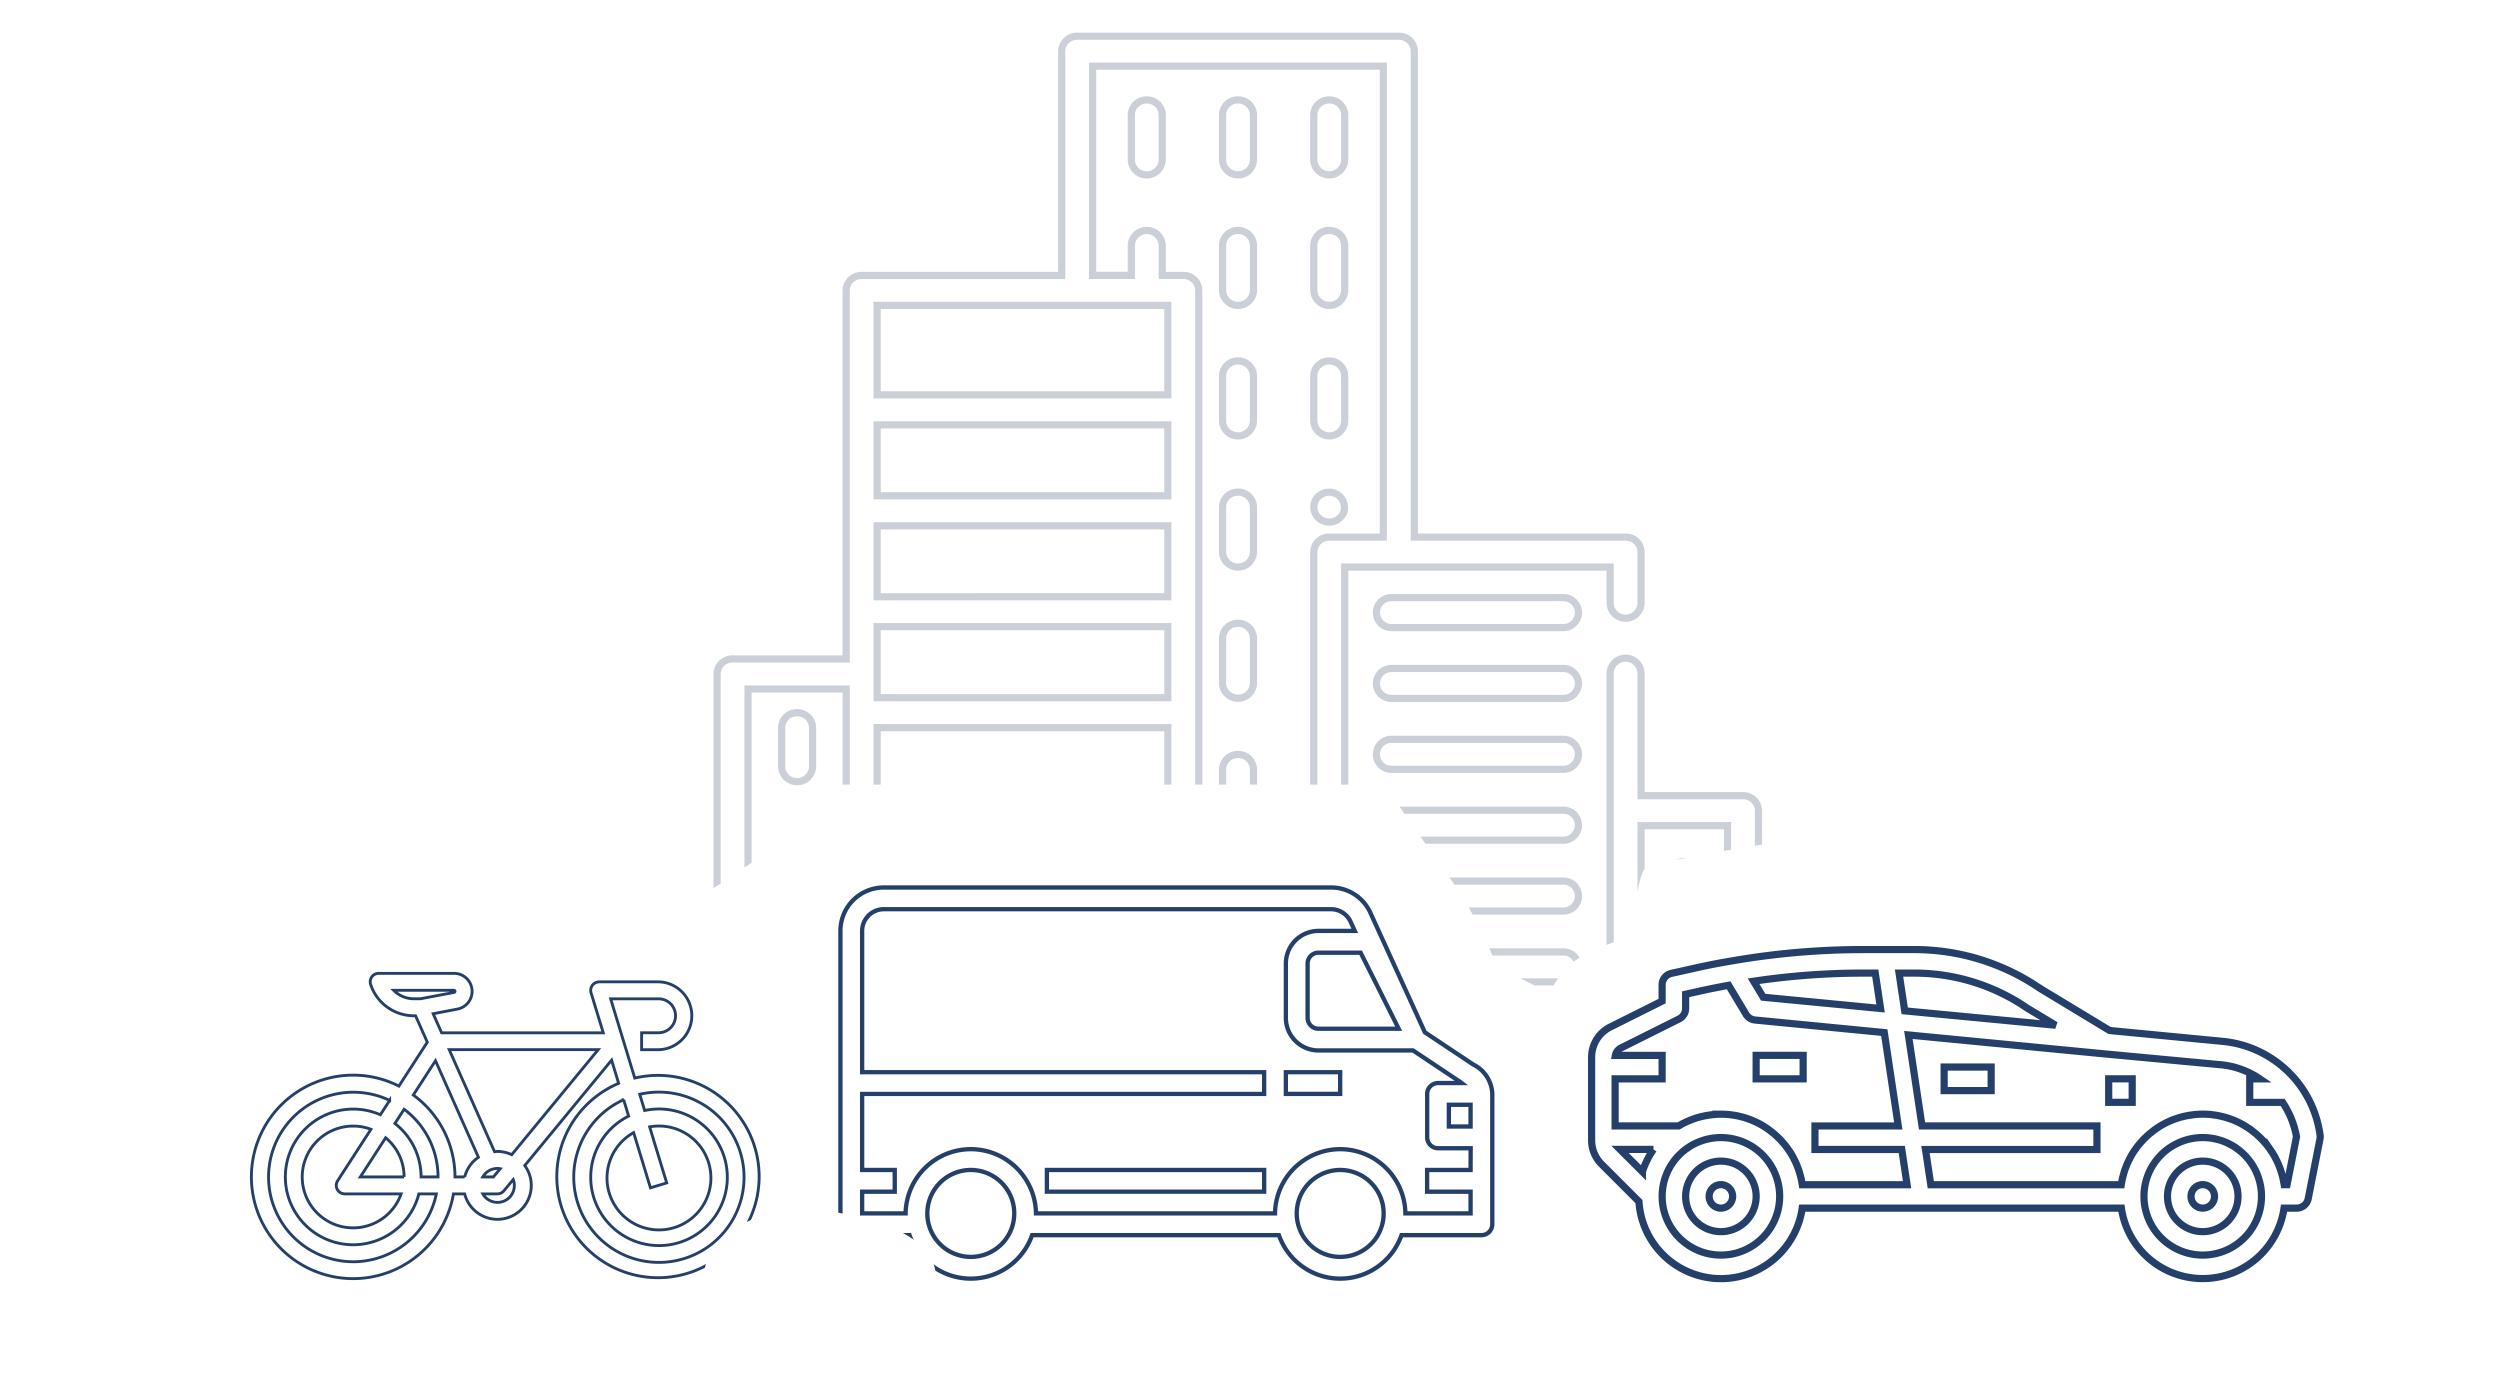 <svg xmlns="http://www.w3.org/2000/svg" xmlns:xlink="http://www.w3.org/1999/xlink" width="174.02" height="97.058" viewBox="0 0 174.02 97.058">
  <defs>
    <clipPath id="clip-path">
      <path id="Tracé_224" data-name="Tracé 224" d="M-8542.754,1090.728a95.623,95.623,0,0,1,12.729-2.308c1.864-1.349,7.407-4.974,7.407-4.974s-1.07-4.242,2.037-4.242h40.184s2.347,3.448,4.493,6.4a28.516,28.516,0,0,1,3.34,6.264l3.668,1.845a6.076,6.076,0,0,1,3.218-3.086,21.116,21.116,0,0,0,2.595-1.04s.209-4.636,1.108-4.77,11.869-2.65,19.968-2.415,12.237,3.68,12.237,3.68l9.255-61.491h-126.7Z" transform="translate(8767 -2)" fill="#fff"/>
    </clipPath>
    <filter id="Tracé_265" x="0" y="80.952" width="68.152" height="16.105" filterUnits="userSpaceOnUse">
      <feOffset input="SourceAlpha"/>
      <feGaussianBlur stdDeviation="1" result="blur"/>
      <feFlood flood-color="#fff" flood-opacity="0.549"/>
      <feComposite operator="in" in2="blur"/>
      <feComposite in="SourceGraphic"/>
    </filter>
    <filter id="Tracé_266" x="46" y="80.957" width="70.596" height="16.101" filterUnits="userSpaceOnUse">
      <feOffset input="SourceAlpha"/>
      <feGaussianBlur stdDeviation="1" result="blur-2"/>
      <feFlood flood-color="#fff" flood-opacity="0.549"/>
      <feComposite operator="in" in2="blur-2"/>
      <feComposite in="SourceGraphic"/>
    </filter>
    <filter id="Tracé_267" x="98.5" y="80.945" width="75.52" height="16.113" filterUnits="userSpaceOnUse">
      <feOffset input="SourceAlpha"/>
      <feGaussianBlur stdDeviation="1" result="blur-3"/>
      <feFlood flood-color="#fff" flood-opacity="0.549"/>
      <feComposite operator="in" in2="blur-3"/>
      <feComposite in="SourceGraphic"/>
    </filter>
  </defs>
  <g id="Composant_3_8" data-name="Composant 3 – 8" transform="translate(4)">
    <g id="Groupe_de_masques_1" data-name="Groupe de masques 1" transform="translate(-194.242 -1022.591)" opacity="0.23" clip-path="url(#clip-path)">
      <g id="cityscape" transform="translate(240.157 1025.109)">
        <g id="Groupe_89" data-name="Groupe 89">
          <g id="Groupe_88" data-name="Groupe 88">
            <path id="Tracé_24" data-name="Tracé 24" d="M71.41,53.663H64.317V45.136a1.077,1.077,0,0,0-2.153,0V68.751H43.688v-31H62.164v2.516a1.077,1.077,0,0,0,2.153,0V36.707a1.06,1.06,0,0,0-1.077-1.043H48.532V1.839A1.06,1.06,0,0,0,47.455.8H25.065a1.06,1.06,0,0,0-1.077,1.043v15.61H10.062a1.06,1.06,0,0,0-1.077,1.043V44.148H1.077A1.06,1.06,0,0,0,0,45.191v24.6a1.06,1.06,0,0,0,1.077,1.043H71.41a1.06,1.06,0,0,0,1.077-1.043V54.706A1.06,1.06,0,0,0,71.41,53.663ZM8.986,68.751H2.153V46.235H8.986Zm22.391,0H11.139v-5.77H31.377Zm0-14.883h-9.7a1.044,1.044,0,1,0,0,2.087h9.7v4.939H11.139V55.955H16.65a1.044,1.044,0,1,0,0-2.087H11.139V48.929H31.377Zm0-7.025H11.139V41.9H31.377Zm0-7.026H11.139V34.878H31.377Zm0-7.026H11.139V27.852H31.377Zm0-7.026H11.139V19.536H31.377ZM41.535,36.708V68.751H33.53V18.493a1.06,1.06,0,0,0-1.077-1.043H30.986V15.362a1.077,1.077,0,0,0-2.153,0v2.087H26.141V2.883H46.378V35.664H42.611A1.06,1.06,0,0,0,41.535,36.708Zm28.8,32.043H64.317v-13h6.017Z" transform="translate(0 -0.796)" fill="#fff" stroke="#1b2e4d" stroke-width="0.5"/>
          </g>
        </g>
        <g id="Groupe_91" data-name="Groupe 91" transform="translate(41.535 22.608)">
          <g id="Groupe_90" data-name="Groupe 90">
            <path id="Tracé_25" data-name="Tracé 25" d="M294.454,165.543a1.06,1.06,0,0,0-1.077,1.043v3.13a1.077,1.077,0,0,0,2.153,0v-3.13A1.06,1.06,0,0,0,294.454,165.543Z" transform="translate(-293.377 -165.543)" fill="#fff" stroke="#1b2e4d" stroke-width="0.5"/>
          </g>
        </g>
        <g id="Groupe_93" data-name="Groupe 93" transform="translate(35.184 22.608)">
          <g id="Groupe_92" data-name="Groupe 92">
            <path id="Tracé_26" data-name="Tracé 26" d="M249.593,165.543a1.06,1.06,0,0,0-1.077,1.043v3.13a1.077,1.077,0,0,0,2.153,0v-3.13A1.06,1.06,0,0,0,249.593,165.543Z" transform="translate(-248.516 -165.543)" fill="#fff" stroke="#1b2e4d" stroke-width="0.5"/>
          </g>
        </g>
        <g id="Groupe_95" data-name="Groupe 95" transform="translate(41.535 13.523)">
          <g id="Groupe_94" data-name="Groupe 94">
            <path id="Tracé_27" data-name="Tracé 27" d="M294.454,99.34a1.06,1.06,0,0,0-1.077,1.043v3.13a1.077,1.077,0,0,0,2.153,0v-3.13A1.06,1.06,0,0,0,294.454,99.34Z" transform="translate(-293.377 -99.34)" fill="#fff" stroke="#1b2e4d" stroke-width="0.5"/>
          </g>
        </g>
        <g id="Groupe_97" data-name="Groupe 97" transform="translate(35.184 13.523)">
          <g id="Groupe_96" data-name="Groupe 96">
            <path id="Tracé_28" data-name="Tracé 28" d="M249.593,99.34a1.06,1.06,0,0,0-1.077,1.043v3.13a1.077,1.077,0,0,0,2.153,0v-3.13A1.06,1.06,0,0,0,249.593,99.34Z" transform="translate(-248.516 -99.34)" fill="#fff" stroke="#1b2e4d" stroke-width="0.5"/>
          </g>
        </g>
        <g id="Groupe_99" data-name="Groupe 99" transform="translate(28.832 4.438)">
          <g id="Groupe_98" data-name="Groupe 98">
            <path id="Tracé_29" data-name="Tracé 29" d="M204.731,33.137a1.06,1.06,0,0,0-1.077,1.043v3.13a1.077,1.077,0,0,0,2.153,0V34.18A1.06,1.06,0,0,0,204.731,33.137Z" transform="translate(-203.654 -33.137)" fill="#fff" stroke="#1b2e4d" stroke-width="0.5"/>
          </g>
        </g>
        <g id="Groupe_101" data-name="Groupe 101" transform="translate(41.535 4.438)">
          <g id="Groupe_100" data-name="Groupe 100">
            <path id="Tracé_30" data-name="Tracé 30" d="M294.454,33.137a1.06,1.06,0,0,0-1.077,1.043v3.13a1.077,1.077,0,0,0,2.153,0V34.18A1.06,1.06,0,0,0,294.454,33.137Z" transform="translate(-293.377 -33.137)" fill="#fff" stroke="#1b2e4d" stroke-width="0.5"/>
          </g>
        </g>
        <g id="Groupe_103" data-name="Groupe 103" transform="translate(35.184 4.438)">
          <g id="Groupe_102" data-name="Groupe 102">
            <path id="Tracé_31" data-name="Tracé 31" d="M249.593,33.137a1.06,1.06,0,0,0-1.077,1.043v3.13a1.077,1.077,0,0,0,2.153,0V34.18A1.06,1.06,0,0,0,249.593,33.137Z" transform="translate(-248.516 -33.137)" fill="#fff" stroke="#1b2e4d" stroke-width="0.5"/>
          </g>
        </g>
        <g id="Groupe_105" data-name="Groupe 105" transform="translate(41.537 31.742)">
          <g id="Groupe_104" data-name="Groupe 104">
            <path id="Tracé_32" data-name="Tracé 32" d="M293.889,232.267a1.033,1.033,0,0,0-.419,1.28,1.088,1.088,0,0,0,2.015-.072A1.074,1.074,0,0,0,293.889,232.267Z" transform="translate(-293.389 -232.109)" fill="#fff" stroke="#1b2e4d" stroke-width="0.5"/>
          </g>
        </g>
        <g id="Groupe_107" data-name="Groupe 107" transform="translate(35.184 31.738)">
          <g id="Groupe_106" data-name="Groupe 106">
            <path id="Tracé_33" data-name="Tracé 33" d="M249.593,232.075a1.06,1.06,0,0,0-1.077,1.043v3.13a1.077,1.077,0,0,0,2.153,0v-3.13A1.06,1.06,0,0,0,249.593,232.075Z" transform="translate(-248.516 -232.075)" fill="#fff" stroke="#1b2e4d" stroke-width="0.5"/>
          </g>
        </g>
        <g id="Groupe_109" data-name="Groupe 109" transform="translate(35.184 59.128)">
          <g id="Groupe_108" data-name="Groupe 108">
            <path id="Tracé_34" data-name="Tracé 34" d="M249.593,431.671a1.06,1.06,0,0,0-1.077,1.043v3.13a1.077,1.077,0,0,0,2.153,0v-3.13A1.06,1.06,0,0,0,249.593,431.671Z" transform="translate(-248.516 -431.671)" fill="#fff" stroke="#1b2e4d" stroke-width="0.5"/>
          </g>
        </g>
        <g id="Groupe_111" data-name="Groupe 111" transform="translate(35.184 49.998)">
          <g id="Groupe_110" data-name="Groupe 110">
            <path id="Tracé_35" data-name="Tracé 35" d="M249.593,365.139a1.06,1.06,0,0,0-1.077,1.043v3.13a1.077,1.077,0,0,0,2.153,0v-3.13A1.06,1.06,0,0,0,249.593,365.139Z" transform="translate(-248.516 -365.139)" fill="#fff" stroke="#1b2e4d" stroke-width="0.5"/>
          </g>
        </g>
        <g id="Groupe_113" data-name="Groupe 113" transform="translate(35.184 40.868)">
          <g id="Groupe_112" data-name="Groupe 112">
            <path id="Tracé_36" data-name="Tracé 36" d="M249.593,298.608a1.06,1.06,0,0,0-1.077,1.043v3.13a1.077,1.077,0,0,0,2.153,0v-3.13A1.06,1.06,0,0,0,249.593,298.608Z" transform="translate(-248.516 -298.608)" fill="#fff" stroke="#1b2e4d" stroke-width="0.5"/>
          </g>
        </g>
        <g id="Groupe_115" data-name="Groupe 115" transform="translate(45.895 58.81)">
          <g id="Groupe_114" data-name="Groupe 114">
            <path id="Tracé_37" data-name="Tracé 37" d="M337.156,429.355h-11.91a1.044,1.044,0,1,0,0,2.087h11.91a1.044,1.044,0,1,0,0-2.087Z" transform="translate(-324.17 -429.355)" fill="#fff" stroke="#1b2e4d" stroke-width="0.5"/>
          </g>
        </g>
        <g id="Groupe_117" data-name="Groupe 117" transform="translate(45.895 63.742)">
          <g id="Groupe_116" data-name="Groupe 116">
            <path id="Tracé_38" data-name="Tracé 38" d="M337.156,465.3h-11.91a1.044,1.044,0,1,0,0,2.087h11.91a1.044,1.044,0,1,0,0-2.087Z" transform="translate(-324.17 -465.299)" fill="#fff" stroke="#1b2e4d" stroke-width="0.5"/>
          </g>
        </g>
        <g id="Groupe_119" data-name="Groupe 119" transform="translate(45.895 53.878)">
          <g id="Groupe_118" data-name="Groupe 118">
            <path id="Tracé_39" data-name="Tracé 39" d="M337.156,393.413h-11.91a1.044,1.044,0,1,0,0,2.087h11.91a1.044,1.044,0,1,0,0-2.087Z" transform="translate(-324.17 -393.413)" fill="#fff" stroke="#1b2e4d" stroke-width="0.5"/>
          </g>
        </g>
        <g id="Groupe_121" data-name="Groupe 121" transform="translate(45.895 39.08)">
          <g id="Groupe_120" data-name="Groupe 120">
            <path id="Tracé_40" data-name="Tracé 40" d="M337.156,285.583h-11.91a1.044,1.044,0,1,0,0,2.087h11.91a1.044,1.044,0,1,0,0-2.087Z" transform="translate(-324.17 -285.583)" fill="#fff" stroke="#1b2e4d" stroke-width="0.5"/>
          </g>
        </g>
        <g id="Groupe_123" data-name="Groupe 123" transform="translate(45.895 48.945)">
          <g id="Groupe_122" data-name="Groupe 122">
            <path id="Tracé_41" data-name="Tracé 41" d="M337.156,357.469h-11.91a1.044,1.044,0,1,0,0,2.087h11.91a1.044,1.044,0,1,0,0-2.087Z" transform="translate(-324.17 -357.469)" fill="#fff" stroke="#1b2e4d" stroke-width="0.5"/>
          </g>
        </g>
        <g id="Groupe_125" data-name="Groupe 125" transform="translate(45.895 44.013)">
          <g id="Groupe_124" data-name="Groupe 124">
            <path id="Tracé_42" data-name="Tracé 42" d="M337.156,321.527h-11.91a1.044,1.044,0,1,0,0,2.087h11.91a1.044,1.044,0,1,0,0-2.087Z" transform="translate(-324.17 -321.527)" fill="#fff" stroke="#1b2e4d" stroke-width="0.5"/>
          </g>
        </g>
        <g id="Groupe_127" data-name="Groupe 127" transform="translate(4.493 47.097)">
          <g id="Groupe_126" data-name="Groupe 126">
            <path id="Tracé_43" data-name="Tracé 43" d="M32.812,344a1.06,1.06,0,0,0-1.077,1.043v2.713a1.077,1.077,0,0,0,2.153,0v-2.713A1.061,1.061,0,0,0,32.812,344Z" transform="translate(-31.735 -344.004)" fill="#fff" stroke="#1b2e4d" stroke-width="0.5"/>
          </g>
        </g>
        <g id="Groupe_129" data-name="Groupe 129" transform="translate(4.493 54.297)">
          <g id="Groupe_128" data-name="Groupe 128">
            <path id="Tracé_44" data-name="Tracé 44" d="M32.812,396.469a1.06,1.06,0,0,0-1.077,1.043v2.713a1.077,1.077,0,0,0,2.153,0v-2.713A1.06,1.06,0,0,0,32.812,396.469Z" transform="translate(-31.735 -396.469)" fill="#fff" stroke="#1b2e4d" stroke-width="0.5"/>
          </g>
        </g>
        <g id="Groupe_131" data-name="Groupe 131" transform="translate(4.493 61.497)">
          <g id="Groupe_130" data-name="Groupe 130">
            <path id="Tracé_45" data-name="Tracé 45" d="M32.812,448.934a1.06,1.06,0,0,0-1.077,1.043v2.713a1.077,1.077,0,0,0,2.153,0v-2.713A1.06,1.06,0,0,0,32.812,448.934Z" transform="translate(-31.735 -448.934)" fill="#fff" stroke="#1b2e4d" stroke-width="0.5"/>
          </g>
        </g>
        <g id="Groupe_133" data-name="Groupe 133" transform="translate(66.249 57.458)">
          <g id="Groupe_132" data-name="Groupe 132">
            <path id="Tracé_46" data-name="Tracé 46" d="M469.017,419.5a1.06,1.06,0,0,0-1.077,1.043V423.5a1.077,1.077,0,0,0,2.153,0v-2.953A1.06,1.06,0,0,0,469.017,419.5Z" transform="translate(-467.94 -419.501)" fill="#fff" stroke="#1b2e4d" stroke-width="0.5"/>
          </g>
        </g>
      </g>
    </g>
    <g id="surface1" transform="translate(13.5 67.754)">
      <path id="Tracé_91" data-name="Tracé 91" d="M7.086,7.475a7.028,7.028,0,0,1,3.18.762l1.978-3.056-.818-1.839h-.111A3.177,3.177,0,0,1,8.3,1.167.59.59,0,0,1,8.858.39H14.1a1.254,1.254,0,0,1,.271,2.48L12.652,3.2l.59,1.33H24.491l-.847-2.78a.59.59,0,0,1,.389-.739A.582.582,0,0,1,24.209.98h4.133a2.362,2.362,0,0,1,0,4.723H27.161V4.523h1.181a1.181,1.181,0,0,0,0-2.362H25.006l1.679,5.518a7.042,7.042,0,1,1-1.122.366l-.491-1.615-6.044,7.337a2.355,2.355,0,1,1-4.183,1.974h-.781A7.082,7.082,0,1,1,7.086,7.475Zm19.52,4a3.616,3.616,0,1,0,1.113-.4l1.188,3.9-1.13.344ZM22.438,14.56a5.927,5.927,0,1,0,4.591-5.752l.344,1.129a4.754,4.754,0,1,1-1.115.39l-.348-1.141A5.908,5.908,0,0,0,22.438,14.56ZM6,14.83l2.32-3.586A3.543,3.543,0,1,0,10.4,15.8c.008-.02.015-.04.022-.06H6.5A.591.591,0,0,1,6,14.83Zm1.581-.27h3.048a3.537,3.537,0,0,0-1.284-2.727ZM14.117,1.714a.073.073,0,0,0-.018-.144H9.9a2,2,0,0,0,1.417.59h.439ZM24.139,5.7H13.768l3.158,7.105c.066-.006.13-.02.2-.02a2.336,2.336,0,0,1,.993.227ZM17.124,16.331a1.171,1.171,0,0,0,1.1-1.591l-.649.786a.589.589,0,0,1-.453.215H16.107A1.176,1.176,0,0,0,17.124,16.331Zm-.279-1.771.472-.571a1.144,1.144,0,0,0-.194-.019,1.176,1.176,0,0,0-1.017.59Zm-2.674,0h.674a2.362,2.362,0,0,1,.958-1.367L12.814,6.471,11.269,8.858A7.073,7.073,0,0,1,14.171,14.56ZM10.629,9.848l-.641.992a4.711,4.711,0,0,1,1.822,3.72h1.181A5.894,5.894,0,0,0,10.629,9.848ZM7.086,20.464a5.914,5.914,0,0,0,5.786-4.723H11.656a4.722,4.722,0,1,1-2.68-5.508l.646-1A5.9,5.9,0,1,0,7.086,20.464Zm0,0" transform="translate(0 -0.39)" fill="#fff" stroke="#243f6a" stroke-width="0.2"/>
    </g>
    <g id="surface1-2" data-name="surface1" transform="translate(106.789 66.099)">
      <path id="Tracé_116" data-name="Tracé 116" d="M9,22.94a5.726,5.726,0,0,0,5.661-4.908H36.877a5.719,5.719,0,0,0,11.321,0h.883a.818.818,0,0,0,.8-.66l.818-4.152a.808.808,0,0,0,.005-.289,7.573,7.573,0,0,0-6.851-6.515l-7.794-.748L31.209,2.734a15.483,15.483,0,0,0-8.753-2.7h-3.6a53.518,53.518,0,0,0-9.042.78c-.969.163-1.772.321-2.528.491l-1.734.385a.818.818,0,0,0-.644.8v1.13l-3.6,1.8A2.353,2.353,0,0,0,0,7.537V13.3a2.351,2.351,0,0,0,.694,1.675l2.6,2.6A5.726,5.726,0,0,0,9,22.94ZM9,21.3a4.09,4.09,0,1,1,4.09-4.09A4.09,4.09,0,0,1,9,21.3Zm33.539,0a4.09,4.09,0,1,1,4.09-4.09A4.09,4.09,0,0,1,42.538,21.3ZM43.709,8.043h.007a5.8,5.8,0,0,1,2.8.991h-.705v1.636H48.1a6.362,6.362,0,0,1,.967,2.382L48.409,16.4h-.2c-.009-.063-.025-.125-.036-.187-.014-.078-.027-.154-.044-.23-.023-.1-.051-.208-.082-.31-.021-.071-.039-.143-.061-.213-.035-.108-.075-.213-.117-.318-.024-.061-.045-.123-.071-.183-.053-.122-.111-.239-.172-.357-.021-.04-.039-.082-.061-.122q-.128-.235-.277-.454c-.017-.027-.038-.051-.056-.077a4.168,4.168,0,0,0-.259-.347c-.038-.047-.082-.09-.12-.136-.076-.088-.152-.174-.233-.256-.048-.049-.1-.1-.149-.143-.078-.074-.156-.147-.238-.217-.056-.047-.112-.091-.169-.135q-.123-.1-.245-.187c-.062-.043-.124-.082-.187-.124-.086-.056-.173-.109-.262-.163-.066-.038-.133-.074-.2-.109-.091-.048-.184-.092-.277-.134-.07-.031-.138-.062-.209-.091-.1-.039-.2-.075-.3-.108-.07-.025-.14-.05-.212-.071-.106-.031-.213-.056-.32-.082-.07-.016-.138-.034-.209-.048-.12-.024-.245-.04-.365-.057-.061-.007-.119-.019-.181-.025-.185-.015-.373-.025-.562-.025s-.376.011-.56.029c-.061.006-.12.017-.18.025-.123.016-.246.033-.365.056-.071.014-.139.032-.208.048-.108.025-.215.052-.321.082-.072.021-.142.047-.212.071-.1.033-.2.069-.3.108-.07.029-.139.06-.208.091-.093.042-.187.087-.277.134-.067.035-.133.071-.2.109-.089.051-.176.1-.263.164-.062.04-.124.082-.186.124-.082.06-.163.122-.245.187-.057.044-.114.088-.169.135-.082.07-.164.143-.238.217-.05.047-.1.093-.149.142-.082.082-.157.169-.233.256-.039.046-.082.089-.12.136-.093.113-.179.231-.263.35-.017.026-.036.048-.053.073q-.148.221-.276.455c-.022.039-.039.082-.061.122-.06.117-.119.235-.172.357-.026.061-.047.122-.071.183-.042.106-.082.21-.117.318-.023.07-.041.141-.061.213-.029.1-.056.206-.082.312-.016.075-.029.152-.043.229-.011.062-.027.123-.036.187H23.61l-.369-2.454H35.175v-1.64H23l-.951-6.333L35.762,7.3ZM22.452,1.671a13.9,13.9,0,0,1,7.873,2.441L32.3,5.3,21.795,4.3,21.4,1.671Zm-3.6,0h.892l.37,2.464L11.943,3.35l-.668-1.112a51.6,51.6,0,0,1,7.579-.567ZM1.636,9.034H4.908V7.4H1.656a.72.72,0,0,1,.385-.514L6.092,4.861a.818.818,0,0,0,.452-.736V3.144L7.638,2.9c.582-.129,1.2-.251,1.9-.378l1.213,2.022a.818.818,0,0,0,.622.393l9,.875.973,6.5h-5.8v1.636h6.044l.369,2.454H14.666c-.009-.063-.024-.125-.036-.187-.014-.078-.027-.155-.044-.231-.023-.1-.051-.208-.082-.31-.02-.071-.038-.143-.061-.213-.035-.108-.075-.213-.117-.318-.024-.061-.045-.123-.071-.183-.053-.122-.111-.24-.172-.357-.021-.04-.039-.082-.061-.122a5.236,5.236,0,0,0-.277-.454c-.017-.027-.038-.051-.056-.077a4.106,4.106,0,0,0-.259-.347c-.038-.047-.082-.09-.119-.136-.076-.088-.152-.174-.233-.256-.048-.049-.1-.095-.149-.143-.082-.074-.156-.147-.238-.217-.056-.047-.112-.091-.169-.135q-.123-.1-.245-.186c-.061-.044-.124-.082-.187-.125-.082-.056-.173-.109-.262-.163-.066-.038-.133-.074-.2-.109-.091-.048-.184-.092-.277-.134-.07-.031-.138-.062-.208-.091-.1-.039-.2-.074-.3-.108-.07-.025-.14-.05-.212-.071-.106-.031-.213-.056-.32-.082-.07-.016-.139-.034-.209-.048-.12-.024-.245-.04-.365-.057-.06-.007-.119-.019-.18-.024-.186-.015-.373-.026-.562-.026a5.633,5.633,0,0,0-.843.07c-.056.008-.112.016-.168.026a5.631,5.631,0,0,0-.773.194c-.046.015-.09.033-.135.049a5.787,5.787,0,0,0-.676.29c-.03.016-.061.028-.091.044-.082.045-.163.1-.245.146H1.636V9.034Zm2.67,4.908a5.608,5.608,0,0,0-.4.664c-.024.047-.046.094-.069.142a5.6,5.6,0,0,0-.3.744V15.5L1.975,13.942Zm0,0" transform="translate(0 -0.035)" fill="#fff" stroke="#243f6a" stroke-width="0.5"/>
      <path id="Tracé_117" data-name="Tracé 117" d="M422.258,105.6h1.636v1.636h-1.636Zm0,0" transform="translate(-386.265 -96.604)" fill="#fff" stroke="#243f6a" stroke-width="0.5"/>
      <path id="Tracé_118" data-name="Tracé 118" d="M134.355,86.406h3.272v1.636h-3.272Zm0,0" transform="translate(-122.903 -79.044)" fill="#fff" stroke="#243f6a" stroke-width="0.5"/>
      <path id="Tracé_119" data-name="Tracé 119" d="M287.9,96h3.272V97.64H287.9Zm0,0" transform="translate(-263.361 -87.824)" fill="#fff" stroke="#243f6a" stroke-width="0.5"/>
      <path id="Tracé_120" data-name="Tracé 120" d="M79.228,172.777a2.454,2.454,0,1,0,2.454,2.454A2.454,2.454,0,0,0,79.228,172.777Zm0,3.272a.818.818,0,1,1,.818-.818A.818.818,0,0,1,79.228,176.049Zm0,0" transform="translate(-70.229 -158.052)" fill="#fff" stroke="#243f6a" stroke-width="0.5"/>
      <path id="Tracé_121" data-name="Tracé 121" d="M472.7,172.777a2.454,2.454,0,1,0,2.454,2.454A2.454,2.454,0,0,0,472.7,172.777Zm0,3.272a.818.818,0,1,1,.818-.818A.818.818,0,0,1,472.7,176.049Zm0,0" transform="translate(-430.159 -158.052)" fill="#fff" stroke="#243f6a" stroke-width="0.5"/>
    </g>
    <g id="surface1-3" data-name="surface1" transform="translate(54.5 61.776)">
      <path id="Tracé_122" data-name="Tracé 122" d="M44.03,12.8l-3.348-2.232L36.849,2.16A3.009,3.009,0,0,0,34.143.488H3.025A3.025,3.025,0,0,0,0,3.513V23.933a.756.756,0,0,0,.756.756H4.809a4.521,4.521,0,0,0,8.533,0h17.18a4.521,4.521,0,0,0,8.533,0H44.62a.756.756,0,0,0,.756-.756V14.858A2.383,2.383,0,0,0,44.03,12.8ZM38.859,10.32H33.276a.756.756,0,0,1-.756-.756V5.782a.756.756,0,0,1,.756-.756h2.936ZM12.039,23.781a3.025,3.025,0,1,1,.061-.605A3.025,3.025,0,0,1,12.039,23.781Zm25.713,0a3.025,3.025,0,1,1,.061-.605A3.025,3.025,0,0,1,37.753,23.781Zm6.111-3.63H40.839v1.512h3.025v1.512H39.326a4.538,4.538,0,0,0-9.075,0H13.613a4.538,4.538,0,0,0-9.075,0H1.512V21.664H3.781V20.151H1.512V14.858H29.495V13.345H1.512V3.513A1.513,1.513,0,0,1,3.025,2H34.143a1.5,1.5,0,0,1,1.341.811l.319.7H33.276a2.269,2.269,0,0,0-2.269,2.269V9.563a2.269,2.269,0,0,0,2.269,2.269h6.58l3.337,2.224c.02.013.033.031.051.045H41.6a.756.756,0,0,0-.756.756v3.025a.756.756,0,0,0,.756.756h2.269Zm0-3.025H42.352V15.614h1.512Zm0,0" transform="translate(0 -0.488)" fill="#fff" stroke="#243f6a" stroke-width="0.3"/>
      <path id="Tracé_123" data-name="Tracé 123" d="M393.6,163.688h3.781V165.2H393.6Zm0,0" transform="translate(-362.595 -150.831)" fill="#fff" stroke="#243f6a" stroke-width="0.3"/>
      <path id="Tracé_124" data-name="Tracé 124" d="M182.4,250.09h15.126V251.6H182.4Zm0,0" transform="translate(-168.029 -230.427)" fill="#fff" stroke="#243f6a" stroke-width="0.3"/>
    </g>
    <g transform="matrix(1, 0, 0, 1, -4, 0)" filter="url(#Tracé_265)">
      <path id="Tracé_265-2" data-name="Tracé 265" d="M739,1104.589s-11.054.967-10.96,4.071,22.476,4.037,29.12,4.037,31.031-.746,31.031-4.122-9.347-3.985-9.347-3.985" transform="translate(-724.04 -1019.64)" fill="none" stroke="#fff" stroke-width="2"/>
    </g>
    <g transform="matrix(1, 0, 0, 1, -4, 0)" filter="url(#Tracé_266)">
      <path id="Tracé_266-2" data-name="Tracé 266" d="M733.53,1104.581s-5.591.975-5.494,4.079,23.389,4.037,30.3,4.037,32.292-.746,32.292-4.122-6.308-3.876-6.308-3.876" transform="translate(-678.04 -1019.64)" fill="none" stroke="#fff" stroke-width="2"/>
    </g>
    <g transform="matrix(1, 0, 0, 1, -4, 0)" filter="url(#Tracé_267)">
      <path id="Tracé_267-2" data-name="Tracé 267" d="M737.076,1104.589s-9.144.968-9.039,4.075,25.229,4.041,32.687,4.041,34.832-.746,34.832-4.126-7.852-3.989-7.852-3.989" transform="translate(-625.54 -1019.65)" fill="none" stroke="#fff" stroke-width="2"/>
    </g>
  </g>
</svg>

